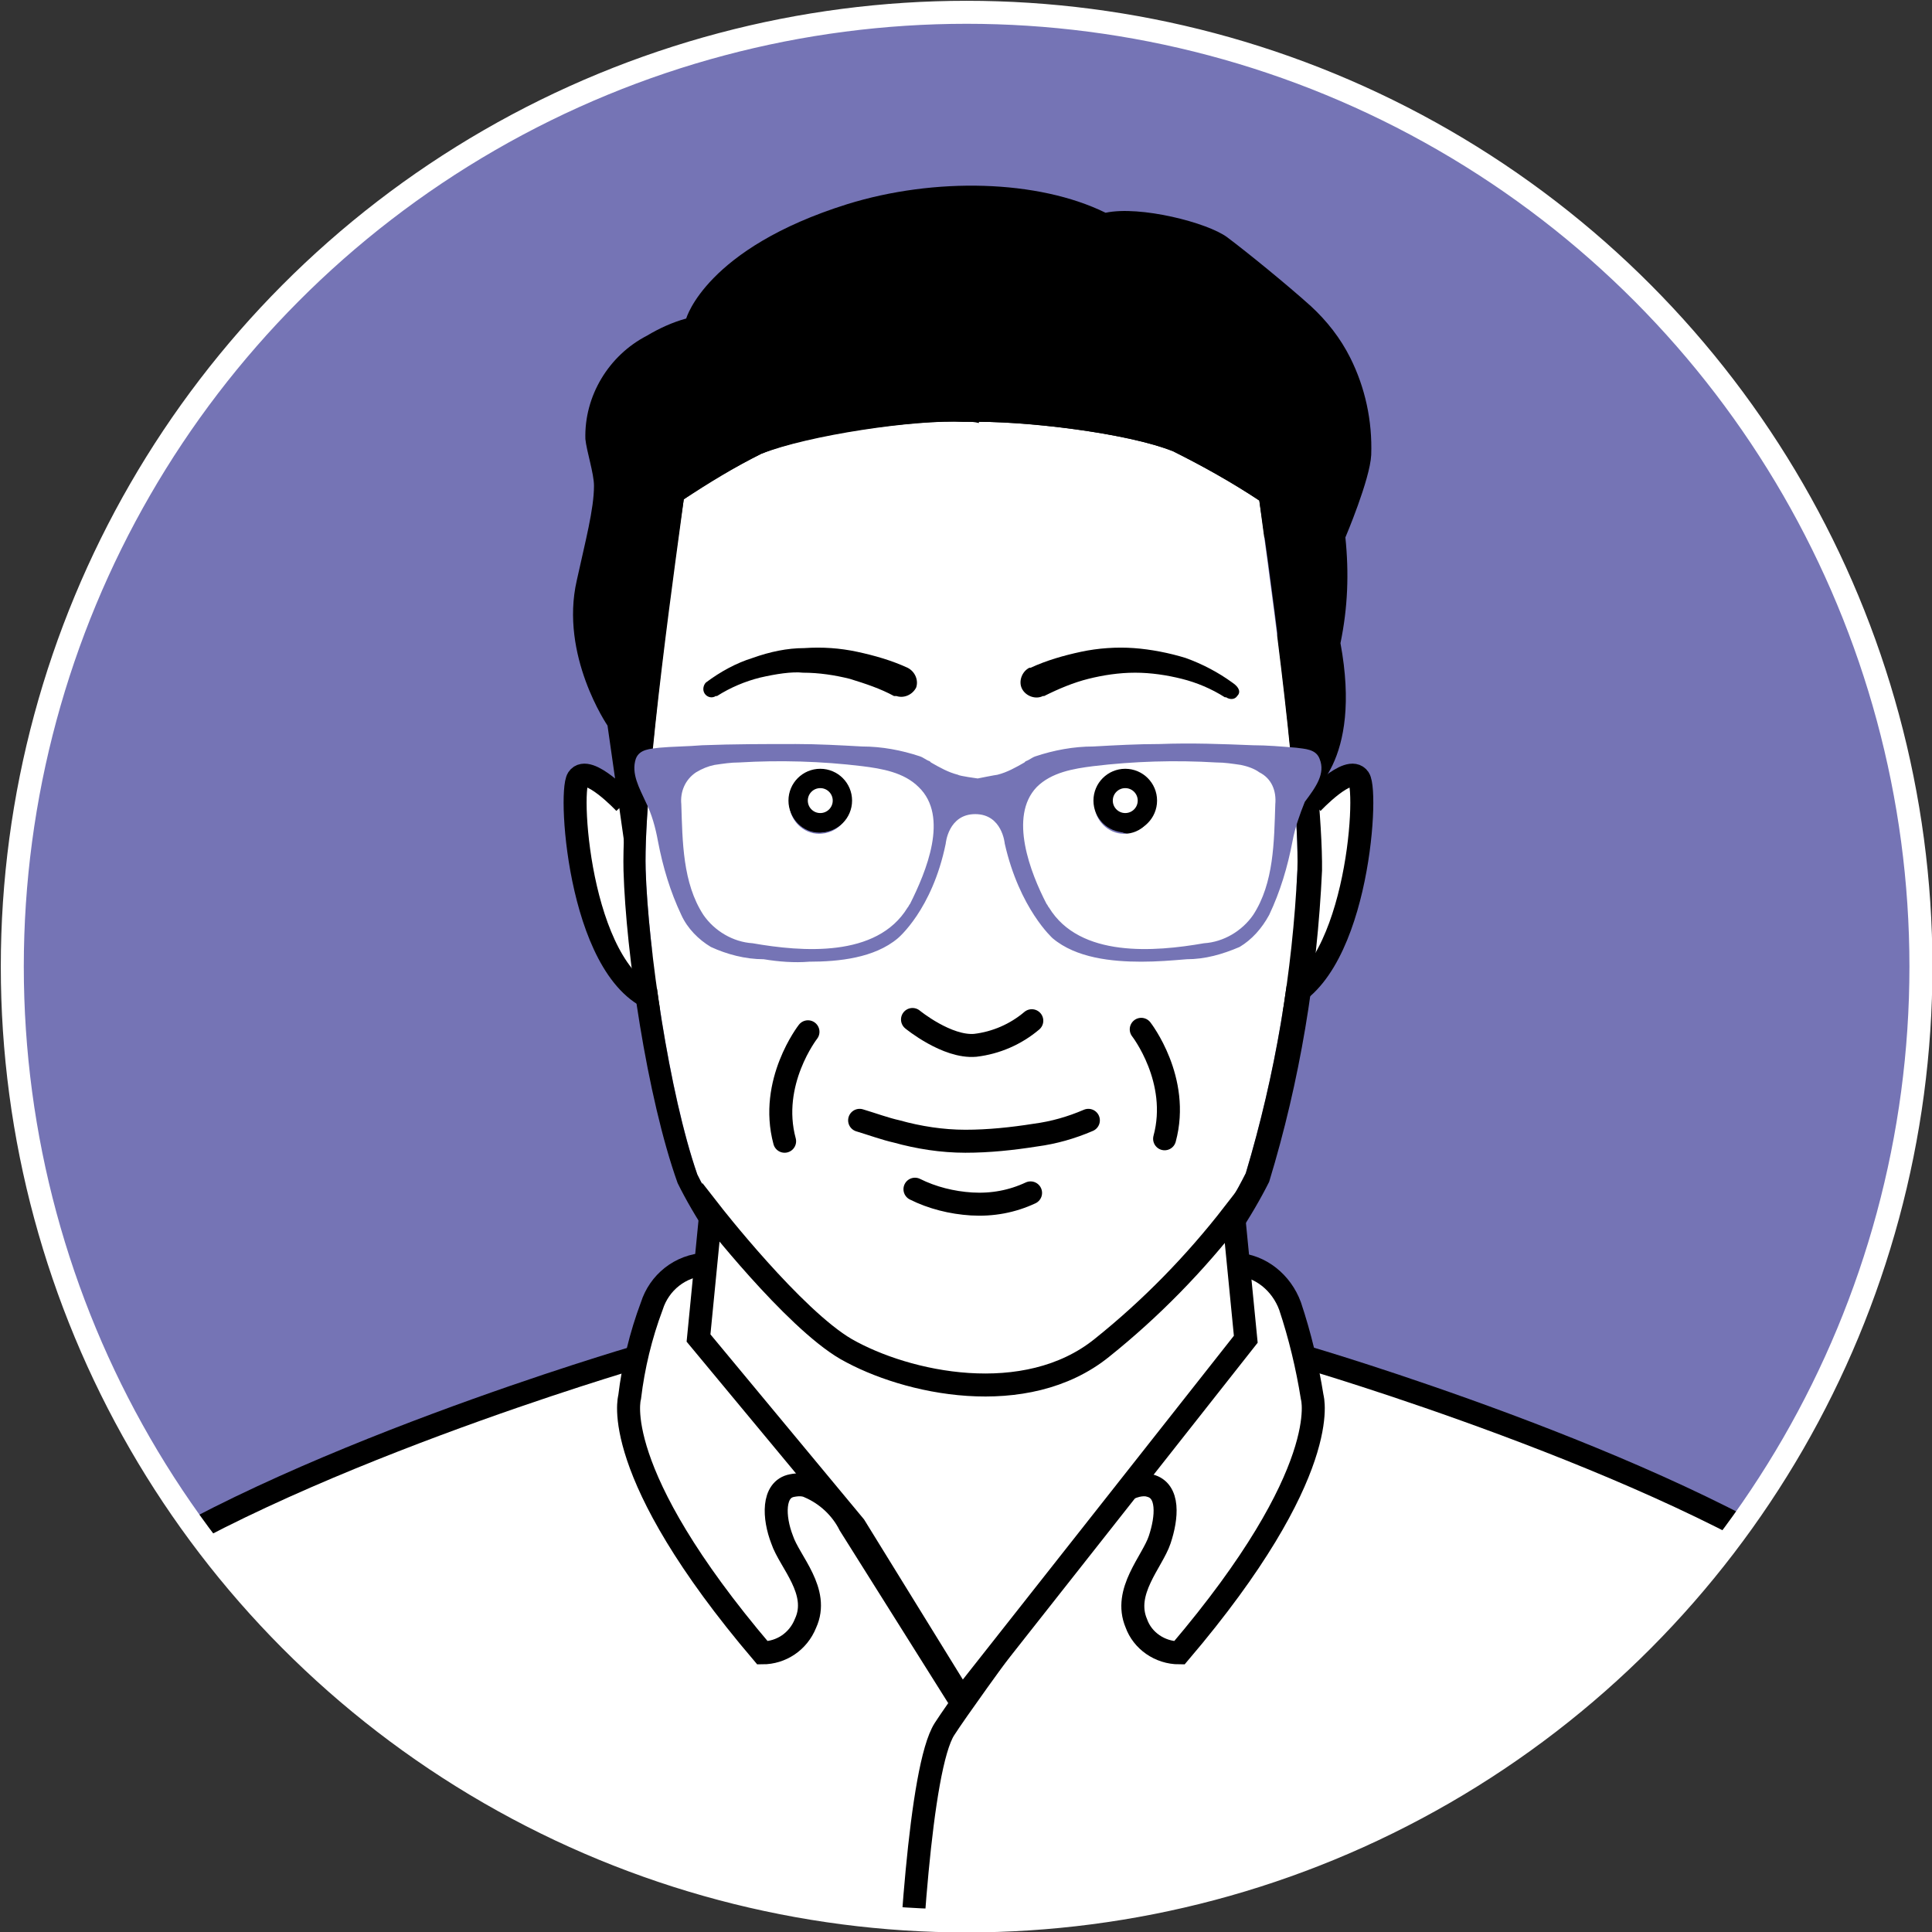<?xml version="1.0" encoding="utf-8"?>
<!-- Generator: Adobe Illustrator 21.0.0, SVG Export Plug-In . SVG Version: 6.00 Build 0)  -->
<svg version="1.1" id="Layer_1" xmlns="http://www.w3.org/2000/svg" xmlns:xlink="http://www.w3.org/1999/xlink" x="0px" y="0px"
	 viewBox="0 0 157.1 157.1" style="enable-background:new 0 0 157.1 157.1;" xml:space="preserve">
<rect x="0" y="0" width="157.1" height="157.1" fill="#333333" stroke="none"/>
<style type="text/css">
	.st0{clip-path:url(#SVGID_2_);}
	.st1{fill:#7574B5;}
	.st2{fill:#FFFFFF;stroke:#000000;stroke-width:1.87;stroke-miterlimit:10;}
	.st3{fill:#FFFFFF;stroke:#000000;stroke-width:1.87;stroke-linecap:round;stroke-miterlimit:10;}
	.st4{fill:#FFFFFF;}
	.st5{fill:#FFFFFF;stroke:#000000;stroke-width:1.573;stroke-miterlimit:10;}
	.st6{fill:none;stroke:#FFFFFF;stroke-width:1.87;stroke-miterlimit:10;}
</style>
<title>too-low</title>
<g id="Layer_2">
	<g id="Layer_3">
		<g>
			<g>
				<defs>
					<path id="SVGID_1_" d="M156.1,78.4c0,42.8-34.7,77.9-77.6,77.9S1,121.2,1,78.4C1,35.5,35.8,0.8,78.6,0.8
						C121.4,0.8,156.1,35.5,156.1,78.4z"/>
				</defs>
				<clipPath id="SVGID_2_">
					<use xlink:href="#SVGID_1_"  style="overflow:visible;"/>
				</clipPath>
				<g class="st0">
					<circle class="st1" cx="78.6" cy="78.4" r="77.6"/>
					<path class="st2" d="M50.8,65.3c0,0-3-3.2-3.8-2c-0.8,1.2,0.2,16.6,6.8,18.2"/>
					<path class="st2" d="M106.7,65.3c0,0,3-3.2,3.8-2c0.8,1.2-0.2,16.6-6.8,18.2"/>
					<path d="M51.4,73l-2-14c0,0-3.9-5.7-2.5-11.8c0.7-3.2,1.4-5.8,1.4-7.7c0-1-0.6-2.8-0.7-3.8c-0.1-3.5,1.9-6.8,5-8.4
						c1-0.6,2.1-1.1,3.2-1.4c0,0,1.6-5.7,13.1-9.3c7.1-2.2,15.5-2,21,0.7c2.8-0.6,8.3,0.8,9.9,2s4.8,3.8,6.8,5.6
						c1.3,1.2,2.4,2.6,3.2,4.2c1.2,2.4,1.8,5.1,1.7,7.9c-0.1,2-2.1,6.7-2.1,6.7c0.3,2.9,0.2,5.7-0.4,8.6c1.8,9.7-2.5,12.5-3,12.6
						c-0.8,0.2-2.8-9.4-2.6-11s1.6-6.4,1-8.4c-0.5-1.5-4.2-3.6-5.6-4.4c-1.8-0.9-8.2-1.4-8.2-1.4c-3.3,1.6-6.7,3-10.2,4.1
						c-4.8-2.8-8.8-5.4-9.2-5.4c-0.8,0-11.4,1-11.4,1s-3.9,4.8-4.4,6.4c-0.5,1.7,0.8,4.1,0.6,5.8c-0.3,2.7-3.6,10.4-3.6,10.4
						L51.4,73z"/>
					<circle class="st2" cx="92.1" cy="65.4" r="1.5"/>
					<path class="st3" d="M84.3,62.9c0,0,4-2.6,15.8-2"/>
					<g>
						<circle class="st4" cx="66.6" cy="65.4" r="0.6"/>
						<path d="M66.6,62.9c-1.3,0-2.4,1.1-2.4,2.4c0,1.3,1.1,2.4,2.4,2.4c1.3,0,2.4-1.1,2.4-2.4C69.1,64,68,62.9,66.6,62.9z
							 M66.6,65.9c-0.3,0-0.6-0.3-0.6-0.6s0.3-0.6,0.6-0.6s0.6,0.3,0.6,0.6c0,0,0,0,0,0C67.2,65.7,66.9,65.9,66.6,65.9z"/>
						<path class="st4" d="M65.6,59.5l3.5,0.1C67.9,59.5,66.8,59.5,65.6,59.5z"/>
						<path d="M74.9,58.9c-0.2-0.1-5.9-2.4-16.3-0.4c-0.5,0.1-0.8,0.6-0.7,1.1c0.1,0.5,0.6,0.8,1.1,0.7c2.2-0.4,4.4-0.7,6.7-0.8
							c1.2,0,2.3,0,3.5,0.1c1.7,0.1,3.5,0.4,5.1,1c0.5,0.2,1,0,1.2-0.5C75.6,59.6,75.4,59.1,74.9,58.9L74.9,58.9L74.9,58.9z"/>
					</g>
					<g>
						<path class="st4" d="M102.4,40.7c-2.2-1.5-4.6-2.8-7-4c-3.7-1.5-12.2-2.5-16.7-2.4c-0.1,0-0.2,0-0.3,0
							c-4-0.2-12.7,1.1-16.5,2.6c-2.2,1.1-4.3,2.4-6.3,3.7c-0.5,3.1-3.3,23.1-3.1,30.1c0.2,6.4,1.9,18.1,4.2,24.8
							c2.9,5.9,9.1,13.3,14.6,15.1c2.3,0.4,4.7,0.7,7.1,0.6v0c0.2,0,0.4,0,0.6,0c0.2,0,0.4,0,0.6,0v0c2.4,0,4.8-0.2,7.1-0.6
							c5.5-1.8,11.6-9.2,14.6-15.2c2.4-8,3.8-16.3,4.2-24.6C105.7,63.8,102.8,43.9,102.4,40.7z M66.6,67.8c-1.3,0-2.4-1.1-2.4-2.4
							s1.1-2.4,2.4-2.4c1.3,0,2.4,1.1,2.4,2.4c0,0,0,0,0,0C69.1,66.7,68,67.8,66.6,67.8z M91.4,67.8c-1.3,0-2.4-1.1-2.4-2.4
							s1.1-2.4,2.4-2.4c1.3,0,2.4,1.1,2.4,2.4c0,0,0,0,0,0C93.8,66.7,92.8,67.8,91.4,67.8z"/>
						<path d="M104.2,40l-0.1-0.4l-0.4-0.2c-2.5-1.6-5-3.1-7.6-4.4c-4-1.6-12.6-2.6-17.3-2.5c-0.1,0-0.2,0-0.2,0
							c-4.2-0.2-13.2,1.1-17.3,2.8c-2.4,1.2-4.7,2.6-7,4.1L54,39.6L53.9,40c-0.1,0.9-3.4,23.1-3.2,30.8v0c0.2,6.7,1.9,18.4,4.4,25.4
							c2.6,5.3,9,14,15.7,16.2c2.5,0.5,5.1,0.8,7.7,0.8v0l0.1,0c0.2,0,0.3,0,0.5,0c0.2,0,0.3,0,0.5,0l0.1,0v0c2.6,0,5.1-0.2,7.7-0.8
							c6.8-2.2,13.1-10.9,15.8-16.3c2.5-8.2,3.9-16.7,4.3-25.3C107.6,63.1,104.3,41,104.2,40z M101.3,95.4c-3,6-9.1,13.4-14.6,15.2
							c-2.5,0.5-5.1,0.7-7.7,0.6c-2.6,0-5.1-0.2-7.7-0.6c-5.5-1.8-11.7-9.2-14.6-15.1c-2.3-6.6-4-18.4-4.2-24.8
							c-0.2-7,2.7-26.9,3.1-30.1c2-1.4,4.1-2.6,6.3-3.7c3.8-1.6,12.5-2.8,16.5-2.6v0c0.1,0,0.2,0,0.3,0c0.3,0,0.5,0,0.9,0.1v-0.1
							c4.6,0,12.3,1,15.8,2.4c2.4,1.2,4.7,2.5,7,4c0.5,3.2,3.3,23.1,3.1,30C105.1,79.1,103.7,87.4,101.3,95.4L101.3,95.4z"/>
						<circle class="st4" cx="91.4" cy="65.4" r="0.6"/>
					</g>
					<path class="st3" d="M74.2,82.9c0,0,2.8,2.3,5.1,2.1c1.7-0.2,3.3-0.9,4.6-2"/>
					<path class="st2" d="M51.6,110.4c0,0-28.7,8.4-43.1,18.4c0,0-2.3,0.8-9.2,12.7s-17.4,37.1-17.4,37.1v8.6c0,0,194.1,0.2,194.1,0
						v-8.6c0,0-10.5-25.2-17.4-37.1s-9.2-12.7-9.2-12.7c-14.4-10-43.1-18.4-43.1-18.4"/>
					<path class="st2" d="M100.5,102.8c2,0.1,3.7,1.5,4.4,3.4c0.8,2.4,1.4,4.9,1.8,7.4c0,0,1.8,6-10.8,20.8c-1.6,0-3-1-3.5-2.4
						c-1.1-2.6,1.3-5,1.9-6.8s0.8-4-0.8-4.4c0,0-2.1-0.8-4.7,3.2c0,0-10,13.5-12,16.6s-2.9,18.9-3.1,26.4s0,20.1,0,20.1"/>
					<path class="st2" d="M77.9,138l-8.8-14c-0.7-1.4-1.9-2.5-3.3-3.1c-0.4-0.2-0.9-0.2-1.4-0.1c-1.6,0.3-1.5,2.6-0.8,4.4
						c0.6,1.8,3.1,4.2,1.9,6.8c-0.6,1.5-2,2.4-3.5,2.4c-12.6-14.8-10.8-20.8-10.8-20.8c0.3-2.5,0.9-5,1.8-7.4
						c0.6-1.9,2.3-3.3,4.4-3.4"/>
				</g>
			</g>
			<path class="st1" d="M107.3,61.7c-0.3-0.8-1.2-0.8-1.9-0.9c-1.2-0.1-2.4-0.2-3.5-0.2c-2.5-0.1-5-0.2-7.6-0.1
				c-1.8,0-3.6,0.1-5.4,0.2c-1.6,0-3.2,0.3-4.7,0.8c-0.3,0.1-0.5,0.3-0.8,0.4l-0.1,0.1c-0.7,0.4-1.4,0.8-2.2,1
				c-0.1,0-1.6,0.3-1.6,0.3c0,0-1.5-0.2-1.6-0.3c-0.8-0.2-1.5-0.6-2.2-1l-0.1-0.1c-0.3-0.1-0.5-0.3-0.8-0.4
				c-1.5-0.5-3.1-0.8-4.7-0.8c-1.8-0.1-3.6-0.2-5.4-0.2c-2.5,0-5,0-7.6,0.1c-1.2,0.1-2.4,0.1-3.5,0.2c-0.7,0.1-1.6,0.1-1.9,0.9
				c-0.4,1.2,0.3,2.4,0.8,3.5c0.5,1,0.8,2.1,1,3.2c0.4,2.1,1,4.1,1.9,6c0.5,1.1,1.4,2,2.4,2.6c1.3,0.6,2.8,1,4.3,1
				c1.2,0.2,2.5,0.3,3.7,0.2c2.4,0,5.3-0.3,7.2-1.9c0,0,2.8-2.3,3.9-7.7c0,0,0.2-2.4,2.4-2.4s2.4,2.4,2.4,2.4
				c1.2,5.3,3.9,7.7,3.9,7.7c1.9,1.6,4.8,1.9,7.2,1.9c1.3,0,2.5-0.1,3.7-0.2c1.5,0,2.9-0.4,4.3-1c1-0.6,1.8-1.5,2.4-2.6
				c0.9-1.9,1.5-3.9,1.9-6c0.2-1.1,0.6-2.2,1-3.2C107,64,107.8,62.9,107.3,61.7z M74,73.5c-0.1,0.1-0.1,0.2-0.2,0.3
				c-2.5,4.1-8.6,3.6-12.6,2.9c-1.6-0.1-3.1-1-4-2.3c-1.7-2.6-1.7-6-1.8-9c-0.1-1,0.3-2,1.2-2.6c0.5-0.3,1-0.5,1.5-0.6
				c0.7-0.1,1.3-0.2,2-0.2c3.3-0.2,6.7-0.1,10,0.3c1.6,0.2,3.4,0.5,4.6,1.7C77.2,66.4,75.3,70.9,74,73.5z M103.7,65.4
				c-0.1,3-0.1,6.4-1.8,9c-0.9,1.3-2.4,2.2-4,2.3c-4,0.7-10.1,1.2-12.6-2.9c-0.1-0.1-0.1-0.2-0.2-0.3c-1.3-2.5-3.1-7.1-0.8-9.5
				c1.2-1.2,3-1.5,4.6-1.7c3.3-0.4,6.7-0.5,10-0.3c0.7,0,1.3,0.1,2,0.2c0.5,0.1,1.1,0.3,1.5,0.6C103.4,63.3,103.8,64.3,103.7,65.4
				L103.7,65.4z"/>
			<path class="st3" d="M92.8,83.7c0,0,3.2,4.1,1.9,8.9"/>
			<path class="st3" d="M65.7,83.9c0,0-3.2,4.1-1.9,8.9"/>
			<path class="st2" d="M69.5,124.1l-12.7-15.3l1-10.2c0,0,6.7,8.6,11,11.1c4.9,2.8,14.6,4.9,20.8-0.1c4-3.2,7.6-6.9,10.7-10.9
				l1,10.2l-23.1,29.3L69.5,124.1z"/>
			<circle class="st5" cx="91.5" cy="65.1" r="1.8"/>
			<circle class="st5" cx="66.7" cy="65.1" r="1.8"/>
			<path class="st3" d="M69.9,91.1c1,0.3,2.1,0.7,3,0.9c1.8,0.5,3.7,0.8,5.6,0.8c1.9,0,3.8-0.2,5.7-0.5c1.5-0.2,2.9-0.6,4.3-1.2"/>
			<path class="st3" d="M83.8,97c-1.5,0.7-3.1,1-4.8,0.9c-1.6-0.1-3.2-0.5-4.6-1.2"/>
			<circle class="st6" cx="78.6" cy="78.6" r="77.6"/>
			<path d="M61.8,55.1c-1.2,0.3-2.4,0.8-3.5,1.5l-0.1,0c-0.3,0.2-0.7,0.1-0.9-0.2c-0.2-0.3-0.1-0.7,0.1-0.9c1.2-0.9,2.5-1.6,3.8-2
				c1.4-0.5,2.8-0.8,4.2-0.8c1.5-0.1,2.9,0,4.3,0.3c1.4,0.3,2.8,0.7,4.1,1.3c0.6,0.3,0.9,1,0.7,1.6c-0.3,0.6-1,0.9-1.6,0.7
				c0,0,0,0-0.1,0l-0.1,0c-1.1-0.6-2.3-1-3.6-1.4c-1.2-0.3-2.5-0.5-3.8-0.5C64.4,54.6,63.1,54.8,61.8,55.1z"/>
			<path d="M100.6,56.6c-0.2,0.3-0.6,0.3-0.9,0.1l-0.1,0c-1.1-0.7-2.3-1.2-3.5-1.5c-1.2-0.3-2.5-0.5-3.8-0.5c-1.3,0-2.6,0.2-3.8,0.5
				c-1.2,0.3-2.4,0.8-3.6,1.4l-0.1,0c-0.6,0.3-1.4,0-1.7-0.6c-0.3-0.6,0-1.4,0.6-1.7c0,0,0,0,0,0c0,0,0.1,0,0.1,0
				c1.3-0.6,2.7-1,4.1-1.3c1.4-0.3,2.9-0.4,4.3-0.3c1.4,0.1,2.9,0.4,4.2,0.8c1.4,0.5,2.7,1.2,3.8,2
				C100.8,55.9,100.9,56.3,100.6,56.6z"/>
			<path class="st4" d="M75.4,43.3c-0.2,0.5-0.7,0.7-1.2,0.5c-1.6-0.6-3.4-0.9-5.1-1l-3.5-0.1c-2.2,0.1-4.5,0.3-6.7,0.8
				c-0.5,0.1-1-0.2-1.1-0.7c-0.1-0.5,0.2-1,0.7-1.1c0,0,0,0,0,0C69,39.6,74.7,41.9,74.9,42C75.4,42.2,75.6,42.8,75.4,43.3z"/>
			<path class="st4" d="M99.1,43.5c-5.1-1-10.3-0.9-15.3,0.3c-0.1,0-0.2,0-0.3,0c-0.5,0-0.9-0.4-0.9-0.9c0-0.4,0.3-0.8,0.7-0.9
				c5.3-1.3,10.9-1.4,16.2-0.3c0.5,0.1,0.8,0.6,0.7,1.1c0,0,0,0,0,0C100.1,43.3,99.6,43.6,99.1,43.5C99.1,43.5,99.1,43.5,99.1,43.5z
				"/>
		</g>
	</g>
</g>
</svg>
